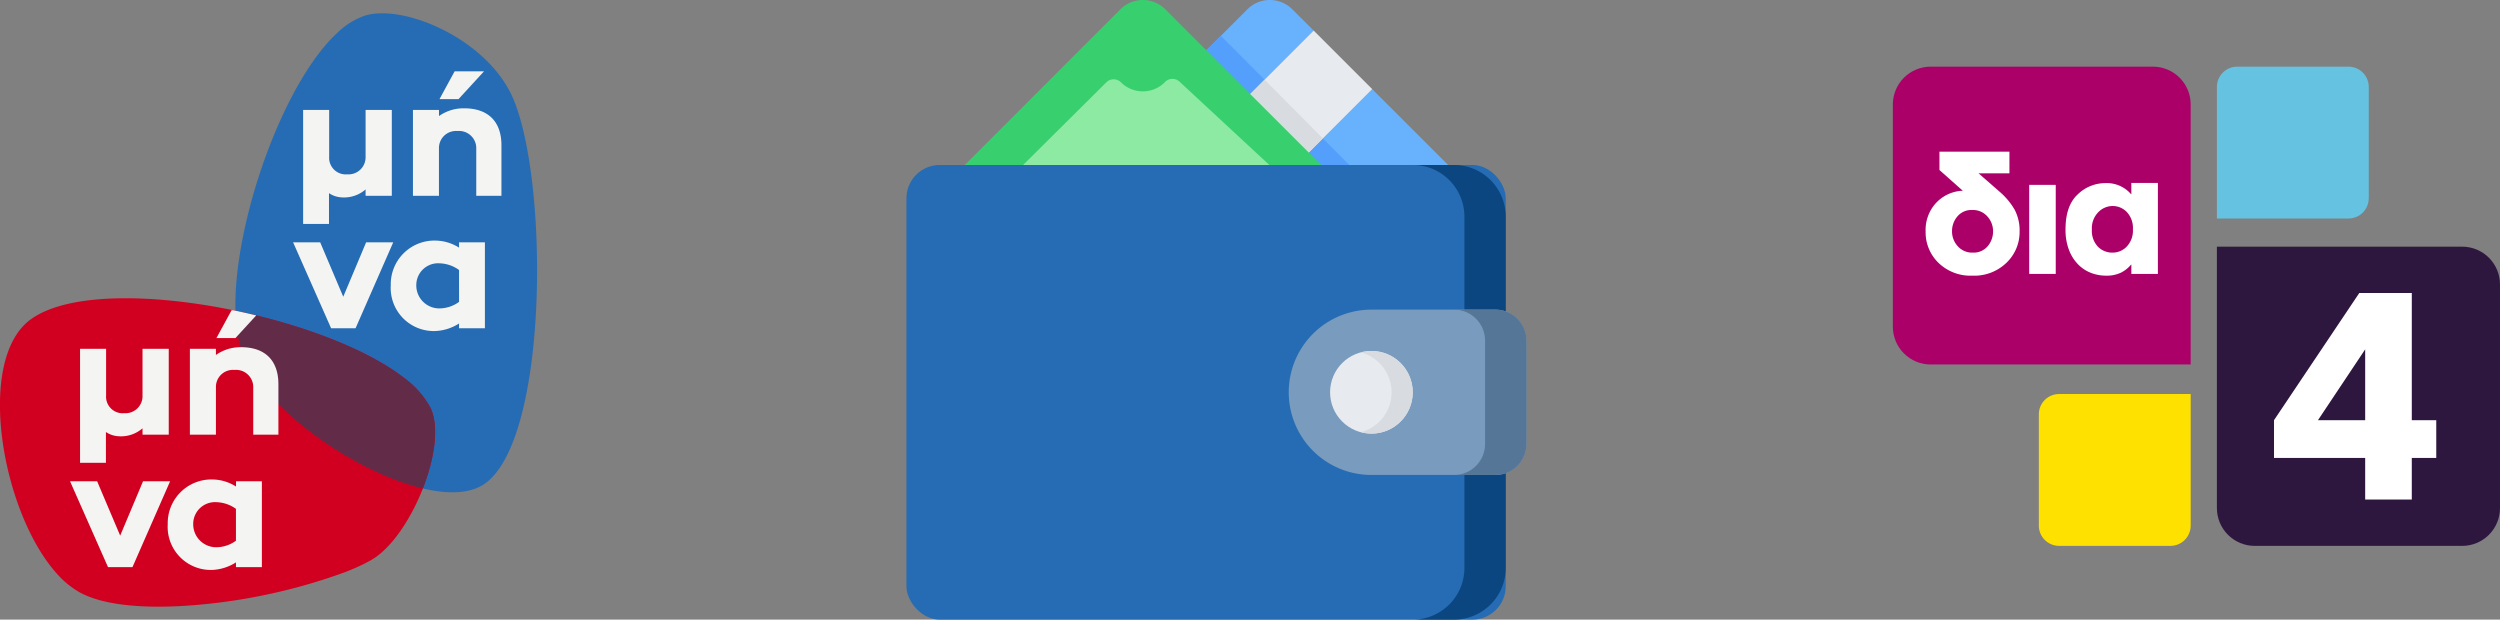 <svg xmlns="http://www.w3.org/2000/svg" xmlns:xlink="http://www.w3.org/1999/xlink" width="375.097" height="92.966" viewBox="0 0 375.097 92.966">
  <rect x="0" y="0" width="375.097" height="92.966" fill="#808080" stroke="none"/>
  <defs>
    <clipPath id="clip-path">
      <path id="Path_405928" data-name="Path 405928" d="M40.345,22.412V61.636a5.673,5.673,0,0,0,5.672,5.672H77.149a5.673,5.673,0,0,0,5.672-5.672V28.084a5.673,5.673,0,0,0-5.672-5.672Z" transform="translate(-40.345 -22.412)" fill="none"/>
    </clipPath>
    <linearGradient id="linear-gradient" x1="-73.499" y1="-49.72" x2="-73.485" y2="-49.72" gradientUnits="objectBoundingBox">
      <stop offset="0" stop-color="#2b163f"/>
      <stop offset="1" stop-color="#2e173f"/>
    </linearGradient>
    <clipPath id="clip-path-2">
      <path id="Path_405929" data-name="Path 405929" d="M21.219,40.76A3.043,3.043,0,0,0,18.176,43.8V60.5a3.043,3.043,0,0,0,3.043,3.043h16.7A3.042,3.042,0,0,0,40.961,60.5V40.76Z" transform="translate(-18.176 -40.76)" fill="none"/>
    </clipPath>
    <linearGradient id="linear-gradient-2" x1="-134.451" y1="-100.337" x2="-134.426" y2="-100.337" gradientUnits="objectBoundingBox">
      <stop offset="0" stop-color="#ffbe00"/>
      <stop offset="1" stop-color="#ffe100"/>
    </linearGradient>
    <clipPath id="clip-path-3">
      <path id="Path_405931" data-name="Path 405931" d="M43.388,0a3.042,3.042,0,0,0-3.043,3.043V22.785H60.087a3.043,3.043,0,0,0,3.043-3.043V3.043A3.043,3.043,0,0,0,60.087,0Z" transform="translate(-40.345)" fill="none"/>
    </clipPath>
    <linearGradient id="linear-gradient-3" x1="-135.656" y1="-98.24" x2="-135.631" y2="-98.24" gradientUnits="objectBoundingBox">
      <stop offset="0" stop-color="#31b5ed"/>
      <stop offset="0.454" stop-color="#52bee7"/>
      <stop offset="1" stop-color="#65c2e0"/>
    </linearGradient>
    <clipPath id="clip-path-4">
      <path id="Path_405932" data-name="Path 405932" d="M5.672,0A5.673,5.673,0,0,0,0,5.672V39.017a5.673,5.673,0,0,0,5.672,5.672H44.689V5.672A5.672,5.672,0,0,0,39.017,0Z" fill="none"/>
    </clipPath>
    <linearGradient id="linear-gradient-4" x1="-68.796" y1="-49.315" x2="-68.783" y2="-49.315" gradientUnits="objectBoundingBox">
      <stop offset="0" stop-color="#800e6a"/>
      <stop offset="1" stop-color="#ac0069"/>
    </linearGradient>
  </defs>
  <g id="img-payment" transform="translate(-532.371 -10215.626)">
    <g id="dia4" transform="translate(861.919 10261.578)">
      <g id="Group_816743" data-name="Group 816743" transform="translate(-45.548 -35.953)">
        <g id="Group_816736" data-name="Group 816736" transform="translate(48.62 27.009)">
          <g id="Group_816735" data-name="Group 816735" clip-path="url(#clip-path)">
            <rect id="Rectangle_385219" data-name="Rectangle 385219" width="42.477" height="44.897" transform="translate(0 0)" fill="url(#linear-gradient)"/>
          </g>
        </g>
        <g id="Group_816738" data-name="Group 816738" transform="translate(21.904 49.12)">
          <g id="Group_816737" data-name="Group 816737" clip-path="url(#clip-path-2)">
            <rect id="Rectangle_385220" data-name="Rectangle 385220" width="22.785" height="22.785" transform="translate(0.001 0)" fill="url(#linear-gradient-2)"/>
          </g>
        </g>
        <path id="Path_405930" data-name="Path 405930" d="M61.134,36.638V47.262H54.05ZM71.8,47.262H68.129V28.183H60.249L47.456,47.262v5.666H61.134V59.17h6.994V52.929H71.8Z" transform="translate(9.734 5.781)" fill="#fff"/>
        <g id="Group_816740" data-name="Group 816740" transform="translate(48.62)">
          <g id="Group_816739" data-name="Group 816739" clip-path="url(#clip-path-3)">
            <rect id="Rectangle_385221" data-name="Rectangle 385221" width="22.785" height="22.785" transform="translate(0)" fill="url(#linear-gradient-3)"/>
          </g>
        </g>
        <g id="Group_816742" data-name="Group 816742">
          <g id="Group_816741" data-name="Group 816741" clip-path="url(#clip-path-4)">
            <rect id="Rectangle_385222" data-name="Rectangle 385222" width="44.69" height="44.689" transform="translate(0)" fill="url(#linear-gradient-4)"/>
          </g>
        </g>
        <path id="Path_405933" data-name="Path 405933" d="M8.893,24.761a2.864,2.864,0,0,0,2.266.969,2.744,2.744,0,0,0,2.24-.969,3.407,3.407,0,0,0,.8-2.227,3.276,3.276,0,0,0-.852-2.227,2.867,2.867,0,0,0-2.266-.969,2.741,2.741,0,0,0-2.24.969,3.4,3.4,0,0,0-.8,2.227,3.27,3.27,0,0,0,.852,2.227M6.155,13.338v-2.75h10.5v3.248H12.023l3.119,2.725a10.484,10.484,0,0,1,2.278,2.7,6.683,6.683,0,0,1,.76,3.3,6.378,6.378,0,0,1-1.952,4.676,6.924,6.924,0,0,1-5.122,1.952,6.889,6.889,0,0,1-5.1-1.926,6.368,6.368,0,0,1-1.926-4.677,5.974,5.974,0,0,1,1.493-4.23,5.774,5.774,0,0,1,3.617-1.874,3.158,3.158,0,0,1,.471-.027Z" transform="translate(0.838 2.172)" fill="#fff"/>
        <rect id="Rectangle_385223" data-name="Rectangle 385223" width="3.981" height="13.361" transform="translate(20.459 17.738)" fill="#fff"/>
        <path id="Path_405934" data-name="Path 405934" d="M30.693,24.015a3.47,3.47,0,0,0,.917-2.567,3.5,3.5,0,0,0-.917-2.607,2.935,2.935,0,0,0-2.122-.9,3.024,3.024,0,0,0-2.161.929,3.436,3.436,0,0,0-.957,2.581,3.479,3.479,0,0,0,.905,2.593,3.027,3.027,0,0,0,2.213.891,2.916,2.916,0,0,0,2.122-.917M25.31,27.971a5.44,5.44,0,0,1-1.939-1.285,6.294,6.294,0,0,1-1.362-2.174,8.4,8.4,0,0,1-.511-3.065q0-3.563,1.834-5.253a5.952,5.952,0,0,1,4.138-1.69,4.814,4.814,0,0,1,3.852,1.651h.052V14.479h3.983V28.128H31.374V26.74h-.052a4.631,4.631,0,0,1-1.52,1.205,4.962,4.962,0,0,1-2.227.446,6.264,6.264,0,0,1-2.266-.419" transform="translate(4.41 2.97)" fill="#fff"/>
      </g>
    </g>
    <g id="minamina_w_" data-name="minamina[w]" transform="translate(572.664 10262.14)">
      <g id="Group_816746" data-name="Group 816746" transform="translate(-40.293 -44.514)">
        <path id="Path_405935" data-name="Path 405935" d="M388.3.386a11.331,11.331,0,0,0-4.051,2.575q-.32.3-.637.618c-5.559,5.655-10.617,17.232-13.068,28-.113.5-.221.994-.323,1.488-1.44,6.972-1.727,13.467-.277,17.617,1.09,3.123,3.766,6.49,7.237,9.6q.456.409.932.814c5.351,4.542,12.3,8.424,18.258,10.005.609.163,1.208.3,1.794.412,3.355.641,6.278.435,8.248-.947,4.6-3.228,7-13.782,7.655-25.268q.094-1.651.142-3.322c.311-10.912-.877-22.106-3.173-28.272q-.207-.559-.428-1.062c-.033-.074-.065-.148-.1-.221-3.984-8.7-16.43-13.934-22.206-12.04" transform="translate(-333.675 0)" fill="#256cb4"/>
        <g id="Group_816744" data-name="Group 816744" transform="translate(43.975 8.708)">
          <path id="Path_405936" data-name="Path 405936" d="M484.529,164.279v-.951a4.935,4.935,0,0,1-3.617,1.188,3.7,3.7,0,0,1-1.875-.634v4.62h-3.881V151.394h3.908v7a2.491,2.491,0,0,0,2.719,2.667,2.563,2.563,0,0,0,2.746-2.508v-7.155h3.934v12.885Z" transform="translate(-473.651 -145.612)" fill="#f4f4f2"/>
          <path id="Path_405937" data-name="Path 405937" d="M656.8,109.65v-7.076a2.58,2.58,0,0,0-2.825-2.64,2.552,2.552,0,0,0-2.772,2.482v7.234H647.3V96.765h3.907v.924a6.376,6.376,0,0,1,3.8-1.162c3.511,0,5.571,1.927,5.571,5.545v7.578Zm-5.518-14.5,2.271-4.172h4.409l-3.828,4.172Z" transform="translate(-629.317 -90.983)" fill="#f4f4f2"/>
          <path id="Path_405938" data-name="Path 405938" d="M465.137,371.9l-5.7-12.885H463.5l3.459,8.159,3.432-8.159h4.066l-5.65,12.885Z" transform="translate(-459.434 -333.36)" fill="#f4f4f2"/>
          <path id="Path_405939" data-name="Path 405939" d="M622.784,369.406v-.713a7.146,7.146,0,0,1-3.617,1.135,6.468,6.468,0,0,1-6.627-6.865,6.551,6.551,0,0,1,6.785-6.706,6.748,6.748,0,0,1,3.459,1.056v-.792h3.881v12.885Zm0-8.739a5.238,5.238,0,0,0-2.9-1,3.271,3.271,0,0,0-3.512,3.169,3.45,3.45,0,0,0,3.617,3.591,5.035,5.035,0,0,0,2.8-.977Z" transform="translate(-597.885 -330.866)" fill="#f4f4f2"/>
        </g>
        <path id="Path_405940" data-name="Path 405940" d="M64.586,463.077a13.5,13.5,0,0,0-3.979-4.5q-.338-.266-.7-.524c-6.443-4.669-17.809-8.54-28.8-10.334-.556-.091-1.112-.177-1.664-.256-10.365-1.5-20.151-1.076-24.849,2.359-2.273,1.661-3.627,4.568-4.229,8.105-.045.265-.086.534-.123.806-1.211,8.982,2.118,21.538,7.5,28.294q.355.448.725.862a13.565,13.565,0,0,0,3.4,2.831c3.71,2.088,10.148,2.532,17.092,1.981.229-.018.458-.037.688-.058a86.146,86.146,0,0,0,22.242-4.949q.589-.231,1.139-.469a27.338,27.338,0,0,0,2.58-1.253c6.048-3.384,11.688-17.309,8.978-22.9" transform="translate(0 -403.892)" fill="#d20020"/>
        <path id="Path_405941" data-name="Path 405941" d="M398.394,480.69a13.5,13.5,0,0,0-3.979-4.5q-.338-.266-.7-.524c-5.62-4.073-14.986-7.538-24.579-9.548a20.233,20.233,0,0,0,.941,6.073c1.09,3.123,3.766,6.49,7.237,9.6q.456.409.931.814c5.351,4.542,12.3,8.424,18.258,10.005.252.067.5.127.748.186C399.034,488.243,399.733,483.45,398.394,480.69Z" transform="translate(-333.808 -421.505)" fill="#622c49"/>
        <g id="Group_816745" data-name="Group 816745" transform="translate(10.506 44.55)">
          <path id="Path_405942" data-name="Path 405942" d="M273.114,743.156v.713H277V730.984h-3.881v.792a6.749,6.749,0,0,0-3.459-1.056,6.551,6.551,0,0,0-6.785,6.706,6.468,6.468,0,0,0,6.627,6.865A7.145,7.145,0,0,0,273.114,743.156Zm-6.416-5.861a3.271,3.271,0,0,1,3.512-3.168,5.238,5.238,0,0,1,2.9,1v4.779a5.036,5.036,0,0,1-2.8.977A3.45,3.45,0,0,1,266.7,737.294Z" transform="translate(-248.215 -705.329)" fill="#f4f4f2"/>
          <path id="Path_405943" data-name="Path 405943" d="M120.721,733.478l-3.432,8.159-3.459-8.159h-4.066l5.7,12.885h3.67l5.65-12.885Z" transform="translate(-109.764 -707.823)" fill="#f4f4f2"/>
          <path id="Path_405944" data-name="Path 405944" d="M341.551,465.445l-2.271,4.172h2.851l3.121-3.4q-1.7-.415-3.428-.77Z" transform="translate(-317.313 -465.445)" fill="#f4f4f2"/>
          <path id="Path_405945" data-name="Path 405945" d="M129.395,532.853v-7h-3.908v17.109h3.881v-4.62a3.7,3.7,0,0,0,1.875.634,4.935,4.935,0,0,0,3.617-1.188v.951h3.934V525.856H134.86v7.155a2.563,2.563,0,0,1-2.746,2.508A2.491,2.491,0,0,1,129.395,532.853Z" transform="translate(-123.982 -520.074)" fill="#f4f4f2"/>
          <path id="Path_405946" data-name="Path 405946" d="M305.338,523.374a6.375,6.375,0,0,0-3.8,1.162v-.924h-3.908V536.5h3.908v-7.234a2.552,2.552,0,0,1,2.772-2.482,2.58,2.58,0,0,1,2.825,2.64V536.5h3.776v-7.578C310.909,525.3,308.849,523.374,305.338,523.374Z" transform="translate(-279.646 -517.829)" fill="#f4f4f2"/>
        </g>
      </g>
    </g>
    <g id="_27-Wallet" data-name="27-Wallet" transform="translate(666.371 10213.592)">
      <path id="Path_406240" data-name="Path 406240" d="M74.172,27.236,50.267,3.345a4.775,4.775,0,0,0-6.573,0L19.8,27.236a1.55,1.55,0,0,0,1.085,2.651H73.072a1.56,1.56,0,0,0,1.1-2.651Z" transform="translate(9.545 0)" fill="#68b1fc"/>
      <path id="Path_406241" data-name="Path 406241" d="M39.631,5.5,19.8,25.329a1.55,1.55,0,0,0,1.085,2.651H61.971Z" transform="translate(9.545 1.907)" fill="#539ffb"/>
      <path id="Path_406242" data-name="Path 406242" d="M26.41,28.255H43.96l14.48-14.48L49.665,5Z" transform="translate(13.433 1.632)" fill="#e7eaef"/>
      <path id="Path_406243" data-name="Path 406243" d="M42.3,9.75,26.41,25.641H43.96l7.085-7.085Z" transform="translate(13.433 4.246)" fill="#d8dbe0"/>
      <path id="Path_406244" data-name="Path 406244" d="M61.892,27.236,37.971,3.345a4.775,4.775,0,0,0-6.573,0L7.523,27.236a1.55,1.55,0,0,0,1.085,2.651H60.792a1.56,1.56,0,0,0,1.1-2.651Z" transform="translate(2.787)" fill="#38cf6e"/>
      <path id="Path_406245" data-name="Path 406245" d="M51,23,37.049,10.059a1.55,1.55,0,0,0-2.186.124,4.651,4.651,0,0,1-6.573,0,1.55,1.55,0,0,0-2.186,0L13.159,23.035a1.56,1.56,0,0,0,1.1,2.651H49.917A1.55,1.55,0,0,0,50.971,23Z" transform="translate(5.895 4.2)" fill="#8ceaa3"/>
      <rect id="Rectangle_385330" data-name="Rectangle 385330" width="89.918" height="68.214" rx="5" transform="translate(2 26.786)" fill="#256cb4"/>
      <path id="Path_406246" data-name="Path 406246" d="M57.2,18H51a7.752,7.752,0,0,1,7.752,7.752V78.462A7.752,7.752,0,0,1,51,86.214h6.2a7.752,7.752,0,0,0,7.752-7.752V25.752A7.752,7.752,0,0,0,57.2,18Z" transform="translate(26.965 8.786)" fill="#0c4681"/>
      <path id="Path_406247" data-name="Path 406247" d="M70.006,32H51.4a12.4,12.4,0,0,0,0,24.805h18.6a4.651,4.651,0,0,0,4.651-4.651v-15.5A4.651,4.651,0,0,0,70.006,32Z" transform="translate(20.362 16.491)" fill="#789bbe"/>
      <path id="Path_406248" data-name="Path 406248" d="M61.2,32H55a4.651,4.651,0,0,1,4.651,4.651v15.5A4.651,4.651,0,0,1,55,56.805h6.2a4.651,4.651,0,0,0,4.651-4.651v-15.5A4.651,4.651,0,0,0,61.2,32Z" transform="translate(29.167 16.491)" fill="#567697"/>
      <circle id="Ellipse_6" data-name="Ellipse 6" cx="6.201" cy="6.201" r="6.201" transform="translate(65.563 54.692)" fill="#e7eaef"/>
      <path id="Path_406249" data-name="Path 406249" d="M47.55,36a6.341,6.341,0,0,0-1.55.217,6.2,6.2,0,0,1,0,11.968,6.34,6.34,0,0,0,1.55.217,6.2,6.2,0,1,0,0-12.4Z" transform="translate(24.214 18.692)" fill="#d8dbe0"/>
    </g>
  </g>
</svg>
